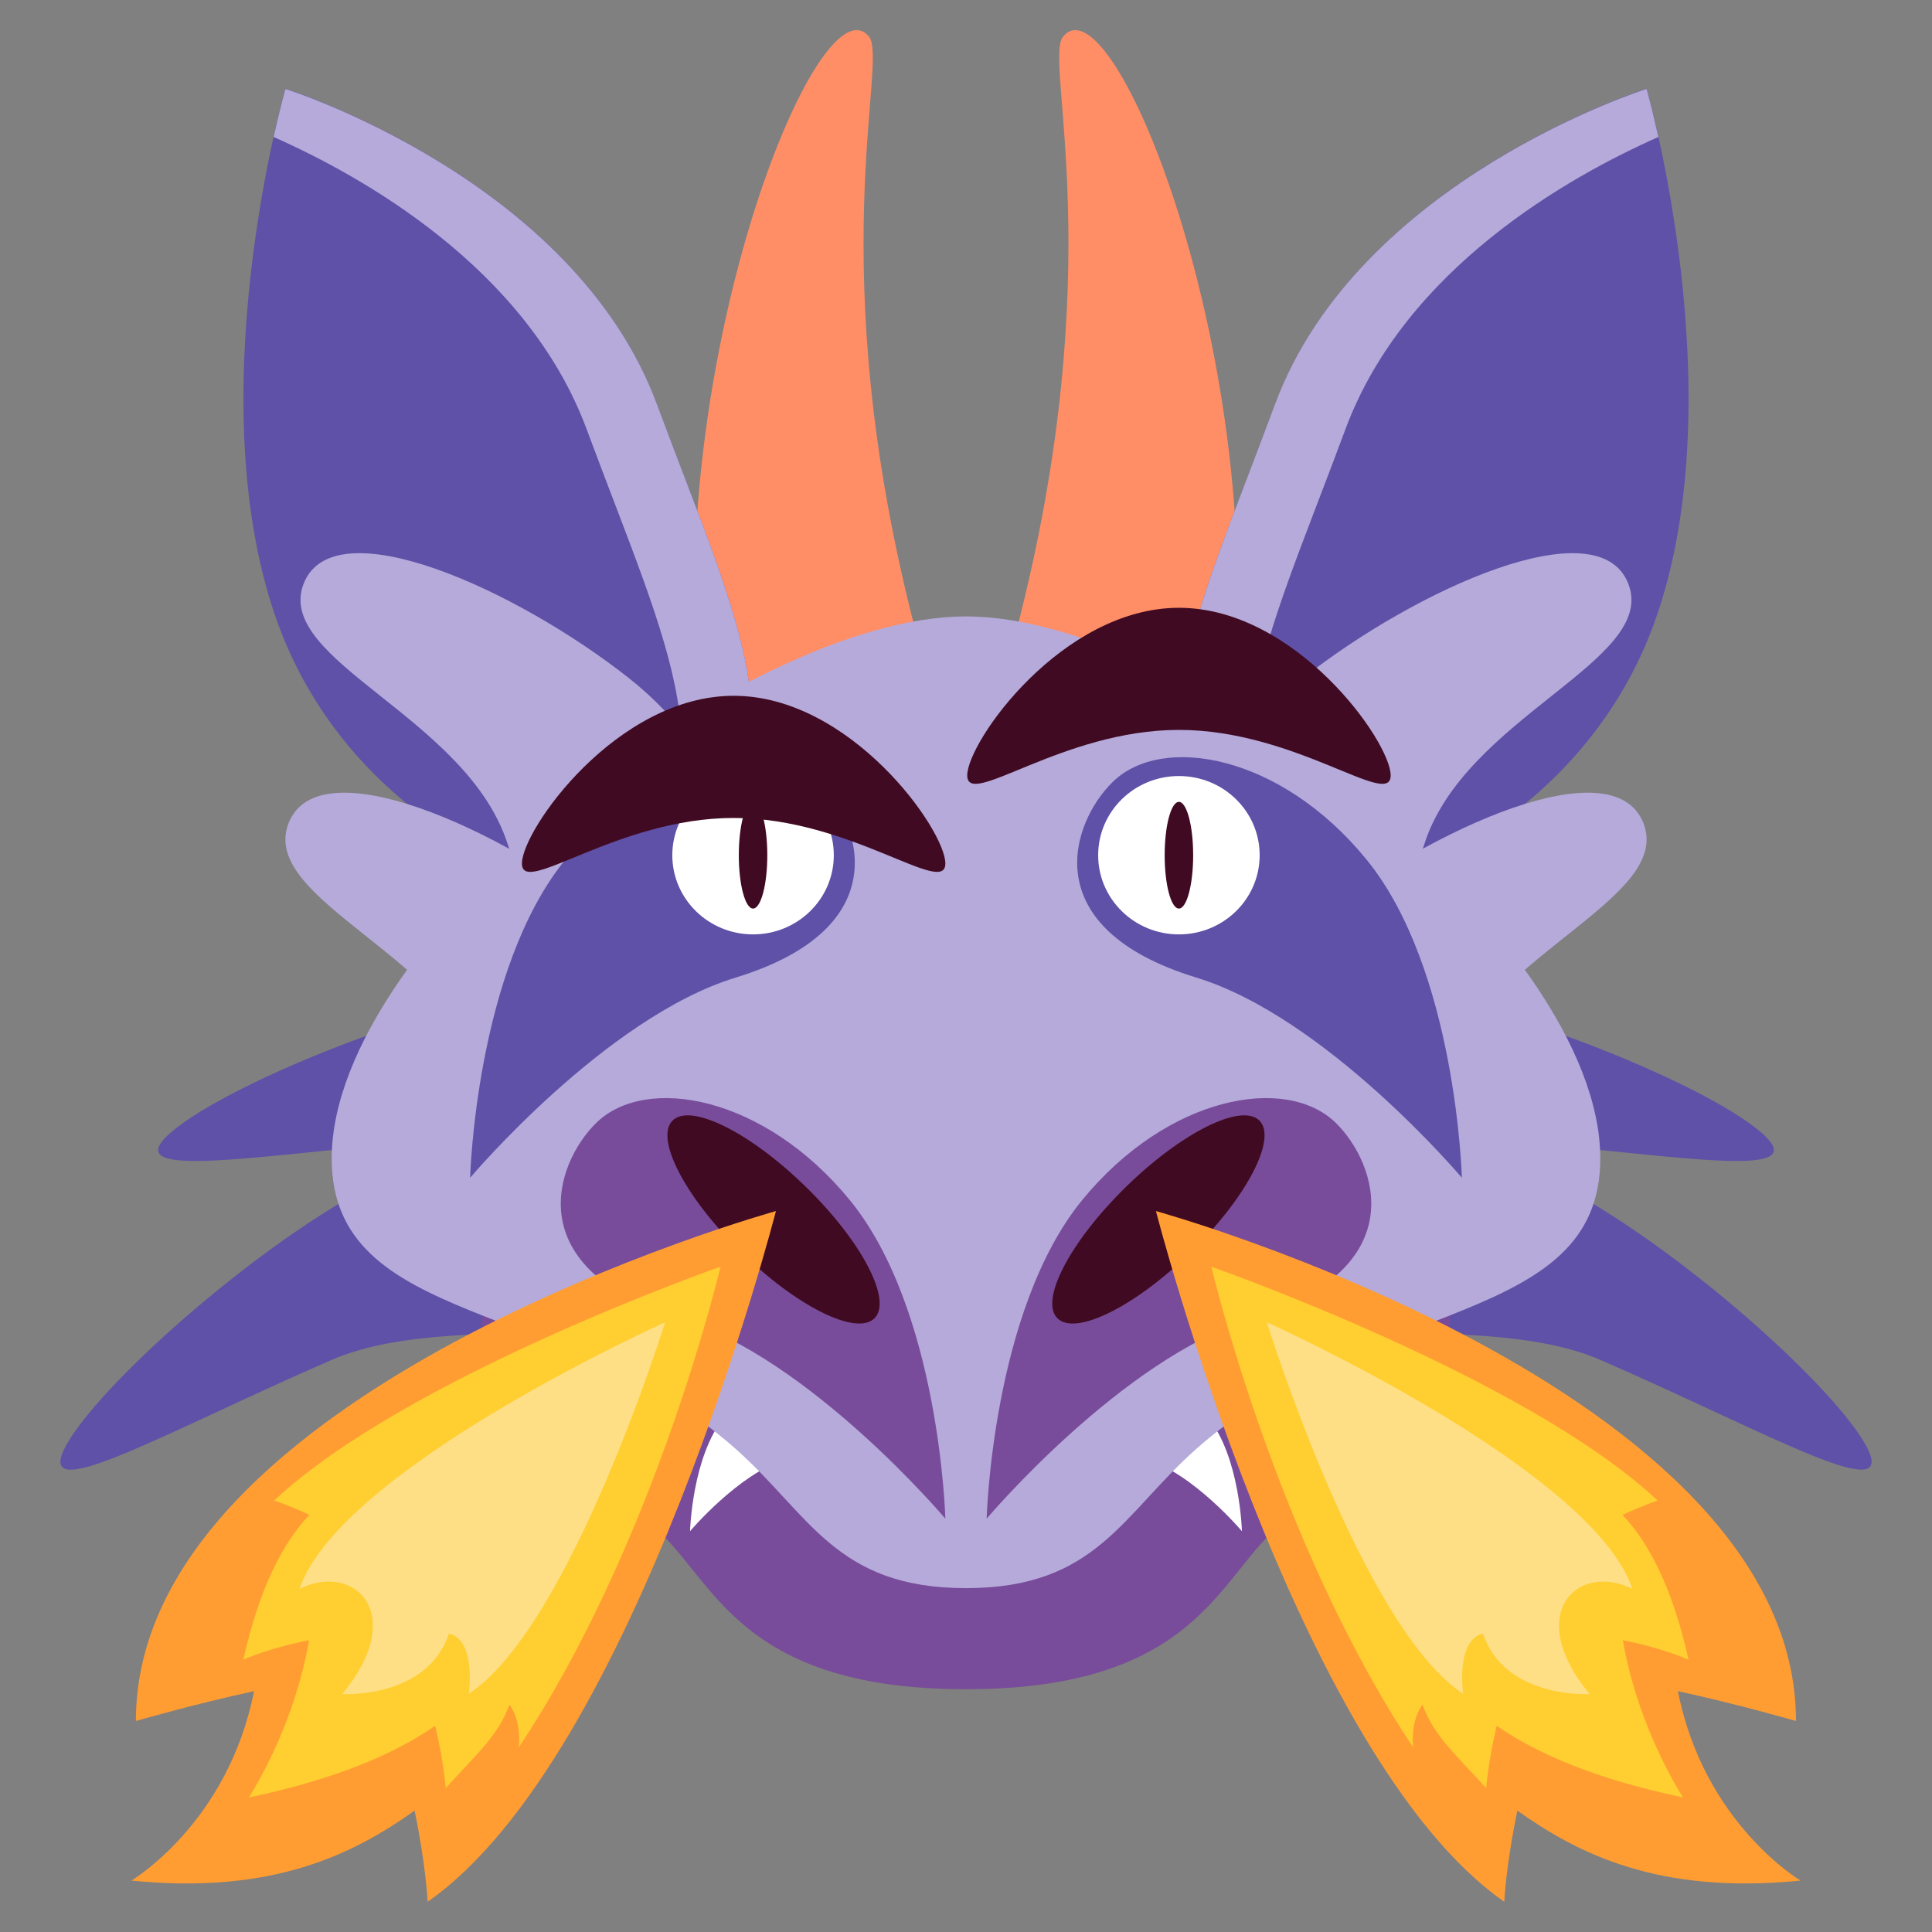 <?xml version="1.0" encoding="utf-8"?>
<!-- Generator: Adobe Illustrator 15.0.0, SVG Export Plug-In . SVG Version: 6.00 Build 0)  -->
<!DOCTYPE svg PUBLIC "-//W3C//DTD SVG 1.1//EN" "http://www.w3.org/Graphics/SVG/1.1/DTD/svg11.dtd">
<svg version="1.1" id="Layer_1" xmlns="http://www.w3.org/2000/svg" xmlns:xlink="http://www.w3.org/1999/xlink" x="0px" y="0px"
	 width="64px" height="64px" viewBox="0 0 64 64" enable-background="new 0 0 64 64" xml:space="preserve">
<rect x="0" y="0" width="64" height="64" fill="#808080" stroke="none"/>
<g>
	<g>
		<g>
			<g>
				<g>
					<g>
						<path fill="#5E51A7" d="M22.046,42.897c0.158-1.778-3.672-6.183-8.588-4.17C9.513,40.339,3.523,45.572,2.23,47.81
							c-1.307,2.271,3.135-0.321,8.764-2.765C14.906,43.351,21.853,45.045,22.046,42.897z"/>
					</g>
					<g>
						<path fill="#5E51A7" d="M26.037,39.298c0.752-1.627-1.373-7.025-6.689-6.724c-4.27,0.239-11.689,3.229-13.666,4.921
							c-2,1.715,3.068,0.714,9.203,0.239C19.148,37.405,25.13,41.263,26.037,39.298z"/>
					</g>
				</g>
				<g>
					<g>
						<path fill="#5E51A7" d="M41.954,42.897c-0.16-1.778,3.67-6.183,8.586-4.17c3.945,1.611,9.936,6.845,11.23,9.082
							c1.305,2.271-3.137-0.321-8.766-2.765C49.095,43.351,42.147,45.045,41.954,42.897z"/>
						<path fill="#5E51A7" d="M37.962,39.298c-0.752-1.627,1.373-7.025,6.691-6.724c4.268,0.239,11.688,3.229,13.666,4.921
							c1.998,1.715-3.068,0.714-9.205,0.239C44.853,37.405,38.87,41.263,37.962,39.298z"/>
					</g>
				</g>
			</g>
		</g>
		<g>
			<path fill="#784C9A" d="M48.032,43.987c0,2.699-0.84,4.065-5.004,6.137c-2.594,1.29-2.596,5.834-11.029,5.834
				c-8.426,0-8.439-4.548-11.031-5.836c-4.162-2.072-5-3.436-5-6.135c0-5.162,7.178-4.674,16.031-4.674
				C40.854,39.313,48.032,38.825,48.032,43.987z"/>
			<g>
				<g>
					<path fill="#FFFFFF" d="M22.441,43.101c0.486,0.478,0.93,1.73-0.994,2.319c-1.545,0.472-3.148,2.376-3.148,2.376
						s0.064-2.477,1.135-3.781C20.447,42.778,21.849,42.522,22.441,43.101z"/>
					<path fill="#FFFFFF" d="M27,46.031c0.49,0.477,0.932,1.729-0.992,2.316c-1.543,0.476-3.15,2.376-3.15,2.376
						s0.068-2.476,1.135-3.781C25.007,45.705,26.412,45.449,27,46.031z"/>
				</g>
				<g>
					<path fill="#FFFFFF" d="M41.56,43.101c-0.488,0.478-0.932,1.73,0.994,2.319c1.545,0.472,3.148,2.376,3.148,2.376
						s-0.064-2.477-1.135-3.781C43.554,42.778,42.149,42.522,41.56,43.101z"/>
					<path fill="#FFFFFF" d="M36.999,46.031c-0.49,0.477-0.932,1.729,0.992,2.316c1.545,0.476,3.15,2.376,3.15,2.376
						s-0.066-2.476-1.135-3.781C38.991,45.705,37.587,45.449,36.999,46.031z"/>
				</g>
			</g>
			<g>
				<g>
					<path fill="#FF8E66" d="M35.212,1.219c-0.65,0.817,1.607,7.596-1.551,19.71c-1.105,4.243,0.848,5.083,2.924,5.083
						c2.506,0,4.395-2.499,4.42-5.966C41.075,9.65,36.708-0.65,35.212,1.219z"/>
					<path fill="#FF8E66" d="M28.789,1.219c-1.498-1.869-5.863,8.431-5.793,18.827c0.023,3.467,1.914,5.966,4.418,5.966
						c2.076,0,4.031-0.84,2.924-5.083C27.179,8.815,29.439,2.037,28.789,1.219z"/>
				</g>
				<g>
					<g>
						<path fill="#5E51A7" d="M21.757,13.383c2.764,7.445,4.895,11.287,1.09,15.31c-2.24,2.365-10.842-0.502-13.607-7.946
							C6.476,13.301,9.453,2.938,9.453,2.938S18.996,5.937,21.757,13.383z"/>
						<path fill="#B5AADA" d="M21.761,13.389C18.998,5.943,9.455,2.945,9.455,2.945s-0.17,0.594-0.391,1.593
							c2.936,1.3,8.389,4.345,10.371,9.685c2.754,7.421,4.877,11.264,1.119,15.271c0.984-0.018,1.801-0.271,2.295-0.792
							C26.652,24.68,24.525,20.835,21.761,13.389z"/>
					</g>
					<g>
						<path fill="#5E51A7" d="M42.243,13.383c-2.764,7.445-4.895,11.287-1.09,15.31c2.242,2.365,10.844-0.502,13.605-7.946
							c2.766-7.445-0.211-17.809-0.211-17.809S45.007,5.937,42.243,13.383z"/>
						<path fill="#B5AADA" d="M42.237,13.389C45.003,5.943,54.546,2.945,54.546,2.945s0.17,0.594,0.389,1.593
							c-2.934,1.3-8.387,4.345-10.367,9.685c-2.758,7.421-4.879,11.264-1.119,15.271c-0.986-0.018-1.803-0.271-2.297-0.792
							C37.347,24.68,39.476,20.835,42.237,13.389z"/>
					</g>
				</g>
				<g>
					<g>
						<g>
							<path fill="#B5AADA" d="M22.925,38.625c-1.361,1.334-4.93,2.552-6.605-2.717c-1.348-4.229-7.738-6.079-6.766-8.627
								c0.986-2.575,7.051,0.182,10.77,3.113C23.845,33.167,24.566,37.016,22.925,38.625z"/>
							<path fill="#B5AADA" d="M23.425,30.692c-1.359,1.334-4.928,2.548-6.605-2.719c-1.346-4.23-7.736-6.078-6.766-8.626
								c0.986-2.575,7.053,0.18,10.771,3.11C24.347,25.234,25.07,29.081,23.425,30.692z"/>
						</g>
						<g>
							<path fill="#B5AADA" d="M41.075,38.625c1.361,1.334,4.93,2.552,6.605-2.717c1.346-4.229,7.738-6.079,6.766-8.627
								c-0.986-2.575-7.053,0.182-10.771,3.113C40.151,33.167,39.431,37.016,41.075,38.625z"/>
							<path fill="#B5AADA" d="M40.573,30.692c1.361,1.334,4.928,2.548,6.607-2.719c1.344-4.23,7.736-6.078,6.764-8.626
								c-0.984-2.575-7.051,0.18-10.77,3.11C39.651,25.234,38.931,29.081,40.573,30.692z"/>
						</g>
					</g>
				</g>
				<g>
					<path fill="#B5AADA" d="M53.011,38.373c0-7.284-13.582-17.954-21.011-17.954c-7.428,0-21.012,10.67-21.012,17.954
						c0,5.612,7.699,4.601,13.361,9.605c2.479,2.192,3.326,4.631,7.65,4.631c4.322,0,5.169-2.438,7.65-4.631
						C45.313,42.978,53.011,43.985,53.011,38.373z"/>
					<g>
						<g>
							<path fill="#784C9A" d="M19.75,37.198c-1.361,1.335-2.602,4.834,2.773,6.476c4.311,1.322,8.793,6.634,8.793,6.634
								s-0.182-6.912-3.17-10.559C25.316,36.294,21.392,35.588,19.75,37.198z"/>
							<path fill="#784C9A" d="M44.251,37.198c-1.645-1.61-5.566-0.904-8.398,2.551c-2.986,3.646-3.169,10.559-3.169,10.559
								s4.482-5.312,8.794-6.634C46.853,42.032,45.612,38.533,44.251,37.198z"/>
						</g>
					</g>
					<g>
						<g>
							<path fill="#5E51A7" d="M36.858,25.905c-1.363,1.334-2.602,4.833,2.771,6.478c4.313,1.319,8.797,6.632,8.797,6.632
								s-0.184-6.914-3.172-10.558C42.425,25,38.499,24.294,36.858,25.905z"/>
							<path fill="#5E51A7" d="M27.142,25.905c1.361,1.334,2.602,4.833-2.771,6.478c-4.314,1.319-8.797,6.632-8.797,6.632
								s0.184-6.914,3.17-10.558C21.576,25,25.5,24.294,27.142,25.905z"/>
						</g>
					</g>
					<ellipse fill="#FFFFFF" cx="24.946" cy="28.33" rx="2.675" ry="2.623"/>
					<ellipse fill="#400A22" cx="24.946" cy="28.33" rx="0.472" ry="1.767"/>
					<ellipse fill="#FFFFFF" cx="39.053" cy="28.33" rx="2.675" ry="2.623"/>
					<path fill="#400A22" d="M31.316,28.605c0,1.119-3.141-1.509-7.012-1.509c-3.873,0-7.014,2.628-7.014,1.509
						c0-1.117,3.141-5.556,7.014-5.556C28.175,23.049,31.316,27.488,31.316,28.605z"/>
					<path fill="#400A22" d="M32.041,25.688c0,1.119,3.14-1.509,7.013-1.509s7.014,2.628,7.014,1.509
						c0-1.117-3.141-5.554-7.014-5.554S32.041,24.571,32.041,25.688z"/>
					<g>
						<path fill="#400A22" d="M26.71,39.331c1.848,1.809,2.857,3.752,2.256,4.341c-0.6,0.592-2.584-0.397-4.43-2.208
							s-2.855-3.758-2.254-4.347C22.882,36.529,24.865,37.519,26.71,39.331z"/>
						<path fill="#400A22" d="M39.462,41.464c-1.846,1.811-3.83,2.8-4.432,2.208c-0.6-0.589,0.41-2.532,2.256-4.343
							s3.832-2.8,4.43-2.212C42.317,37.706,41.308,39.653,39.462,41.464z"/>
					</g>
					<ellipse fill="#400A22" cx="39.053" cy="28.33" rx="0.472" ry="1.767"/>
				</g>
			</g>
		</g>
	</g>
	<g>
		<g>
			<path fill="#FF9D33" d="M49.831,62.998c0,0,0.059-1.236,0.434-3.018c2.006,1.423,4.672,2.789,9.381,2.317
				c0,0-3.199-1.887-4.063-6.275c1.949,0.42,3.912,0.988,3.912,0.988c0-11.027-21.203-16.892-21.203-16.892
				S42.929,58.194,49.831,62.998z"/>
			<path fill="#FFCE31" d="M47.12,56.468c0.383,1.027,1.016,1.563,2.113,2.766c0,0,0.059-0.846,0.346-2.067
				c1.348,0.938,3.326,1.78,6.176,2.375c0,0-1.479-2.223-1.996-5.206c1.328,0.254,2.178,0.646,2.178,0.646
				c-0.529-2.37-1.314-3.879-2.189-4.798c0.693-0.321,1.164-0.476,1.164-0.476c-4.367-4.1-14.783-7.746-14.783-7.746
				s2.123,9.07,6.686,15.926C46.813,57.887,46.698,57.057,47.12,56.468z"/>
			<path fill="#FFDF85" d="M54.077,52.632c-1.859-0.908-3.596,0.863-1.418,3.487c0,0-2.807,0.165-3.529-1.996
				c0,0-0.859,0.021-0.666,1.983c-3.371-2.226-6.498-12.304-6.498-12.304S52.72,48.636,54.077,52.632z"/>
		</g>
		<g>
			<path fill="#FF9D33" d="M14.166,62.998c0,0-0.059-1.236-0.432-3.018c-2.006,1.423-4.674,2.789-9.383,2.317
				c0,0,3.199-1.887,4.064-6.275c-1.951,0.42-3.914,0.988-3.914,0.988c0-11.027,21.203-16.892,21.203-16.892
				S21.068,58.194,14.166,62.998z"/>
			<path fill="#FFCE31" d="M16.878,56.468c-0.385,1.027-1.018,1.563-2.113,2.766c0,0-0.061-0.846-0.348-2.067
				c-1.346,0.938-3.324,1.78-6.174,2.375c0,0,1.477-2.223,1.994-5.206C8.912,54.589,8.06,54.98,8.06,54.98
				c0.529-2.37,1.314-3.879,2.189-4.798c-0.691-0.321-1.164-0.476-1.164-0.476c4.367-4.1,14.783-7.746,14.783-7.746
				s-2.121,9.07-6.684,15.926C17.185,57.887,17.298,57.057,16.878,56.468z"/>
			<path fill="#FFDF85" d="M9.921,52.632c1.857-0.908,3.594,0.863,1.416,3.487c0,0,2.807,0.165,3.531-1.996
				c0,0,0.857,0.021,0.666,1.983c3.371-2.226,6.498-12.304,6.498-12.304S11.279,48.636,9.921,52.632z"/>
		</g>
	</g>
</g>
</svg>

